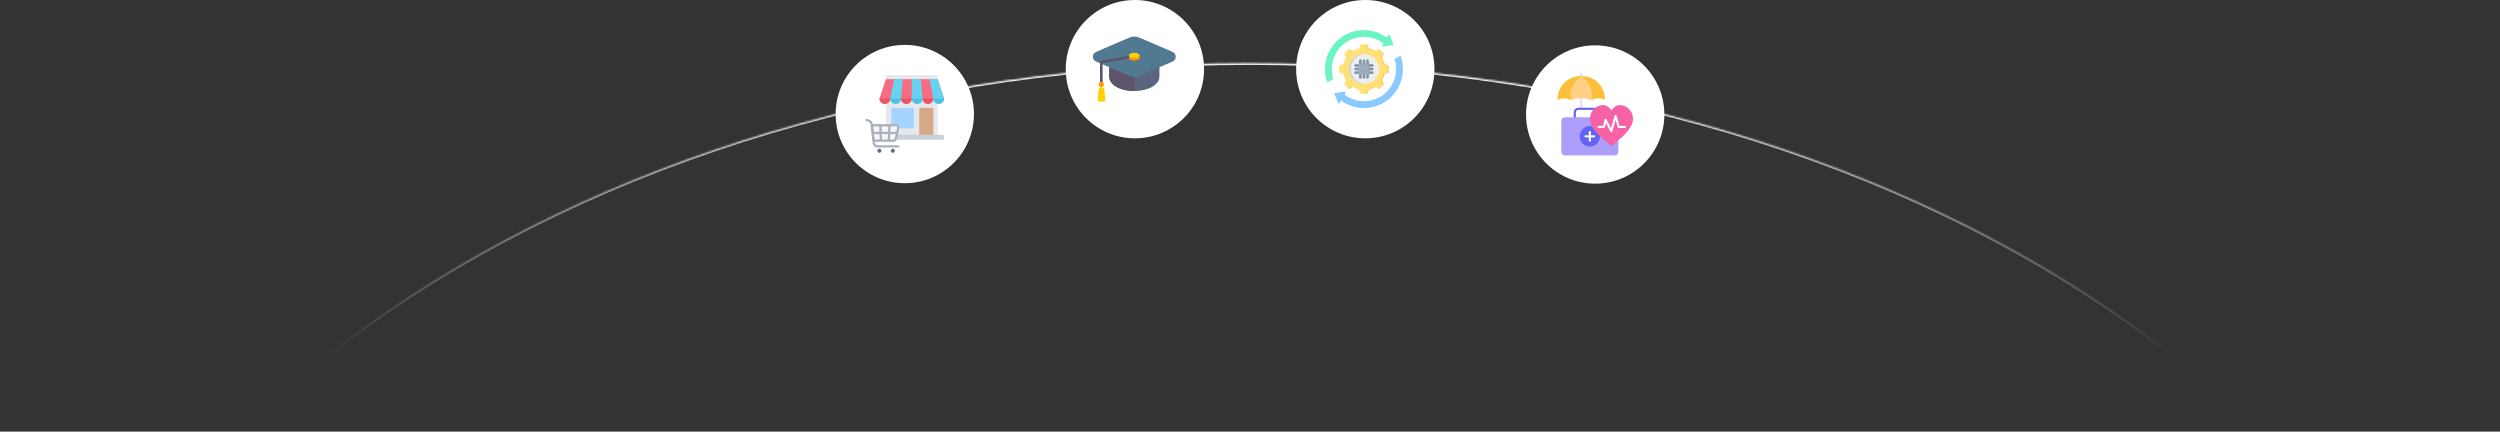 <svg xmlns="http://www.w3.org/2000/svg" width="1448" height="250" viewBox="0 0 1448 250" fill="none"><rect x="0" y="0" width="1448" height="250" fill="#333333" stroke="none"/><g clip-path="url(#clip0_5174_9380)"><mask id="path-1-inside-1_5174_9380" fill="white"><path d="M1448 556.589C1448 488.301 1429.27 420.683 1392.89 357.593C1356.5 294.504 1303.17 237.18 1235.95 188.893C1168.72 140.607 1088.9 102.304 1001.06 76.171C913.223 50.039 819.077 36.589 724 36.589C628.923 36.589 534.777 50.039 446.937 76.171C359.097 102.304 279.284 140.607 212.055 188.893C144.825 237.18 91.496 294.504 55.111 357.594C18.727 420.683 -8.3119e-06 488.302 0 556.589L724 556.589H1448Z"></path></mask><path d="M1448 556.589C1448 488.301 1429.27 420.683 1392.89 357.593C1356.5 294.504 1303.17 237.18 1235.95 188.893C1168.72 140.607 1088.9 102.304 1001.06 76.171C913.223 50.039 819.077 36.589 724 36.589C628.923 36.589 534.777 50.039 446.937 76.171C359.097 102.304 279.284 140.607 212.055 188.893C144.825 237.18 91.496 294.504 55.111 357.594C18.727 420.683 -8.3119e-06 488.302 0 556.589L724 556.589H1448Z" stroke="url(#paint0_linear_5174_9380)" stroke-width="2" mask="url(#path-1-inside-1_5174_9380)"></path><circle cx="657.336" cy="40.056" r="40.056" fill="white"></circle><g clip-path="url(#clip1_5174_9380)"><path d="M670.762 38.2H643.233C642.811 38.2 642.469 38.543 642.469 38.965V44.438C642.469 49.087 648.851 52.729 656.998 52.729C665.145 52.729 671.527 49.087 671.527 44.438V38.965C671.527 38.543 671.185 38.2 670.762 38.2Z" fill="#5D647F"></path><path d="M657.022 38.2H643.233C642.811 38.2 642.469 38.543 642.469 38.965V44.438C642.469 49.087 648.851 52.729 656.998 52.729C657.006 52.729 657.014 52.729 657.022 52.729V38.2Z" fill="#5C546A"></path><path d="M679.145 30.037L659.705 21.705C657.985 20.968 656.009 20.968 654.287 21.707L634.852 30.036C633.708 30.526 632.998 31.604 632.998 32.848C632.998 34.092 633.708 35.168 634.852 35.658L654.29 43.989C655.149 44.358 656.072 44.542 656.996 44.542C657.921 44.542 658.847 44.357 659.708 43.988L679.143 35.658C680.287 35.169 680.998 34.091 680.998 32.847C680.998 31.603 680.288 30.526 679.145 30.037Z" fill="#527992"></path><path d="M637.88 48.906C637.457 48.906 637.115 48.564 637.115 48.141V36.55C637.115 35.804 637.648 35.17 638.383 35.043L653.808 32.36C654.224 32.288 654.619 32.566 654.692 32.982C654.764 33.398 654.486 33.794 654.069 33.867L638.645 36.55V48.141C638.645 48.564 638.303 48.906 637.88 48.906Z" fill="#5C546A"></path><path d="M637.88 50.436C638.725 50.436 639.409 49.751 639.409 48.906C639.409 48.062 638.725 47.377 637.88 47.377C637.035 47.377 636.351 48.062 636.351 48.906C636.351 49.751 637.035 50.436 637.88 50.436Z" fill="#FF9600"></path><path d="M653.938 32.083V33.612C653.938 34.457 655.308 35.142 656.997 35.142C658.687 35.142 660.056 34.457 660.056 33.612V32.083H653.938Z" fill="#FF9600"></path><path d="M656.997 33.612C658.687 33.612 660.056 32.928 660.056 32.083C660.056 31.238 658.687 30.554 656.997 30.554C655.308 30.554 653.938 31.238 653.938 32.083C653.938 32.928 655.308 33.612 656.997 33.612Z" fill="#FFD200"></path><path d="M636.309 51.959L635.759 58.013C635.718 58.461 636.071 58.847 636.521 58.847H639.434C639.884 58.847 640.236 58.461 640.196 58.013L639.645 51.959C639.567 51.096 638.843 50.435 637.977 50.435C637.111 50.436 636.388 51.096 636.309 51.959Z" fill="#FFD200"></path></g><circle cx="790.789" cy="40.056" r="40.056" fill="white"></circle><path fill-rule="evenodd" clip-rule="evenodd" d="M792.846 28.065C794.11 28.366 795.317 28.866 796.422 29.547L798.745 28.516L801.482 31.253L800.452 33.577C801.133 34.682 801.633 35.888 801.934 37.152L804.304 38.065V41.937L801.934 42.85C801.633 44.112 801.133 45.319 800.452 46.424L801.482 48.747L798.745 51.486L796.422 50.454C795.317 51.135 794.11 51.636 792.846 51.937L791.934 54.306H788.061L787.149 51.935C785.886 51.635 784.68 51.135 783.575 50.454L781.252 51.486L778.513 48.747L779.545 46.425C778.864 45.319 778.362 44.112 778.061 42.85L775.692 41.937V38.065L778.061 37.152C778.362 35.888 778.864 34.682 779.545 33.577L778.513 31.253L781.252 28.516L783.573 29.547C784.68 28.866 785.886 28.366 787.149 28.065L788.061 25.694H791.934L792.846 28.065Z" fill="#FFE177"></path><path fill-rule="evenodd" clip-rule="evenodd" d="M797.965 28.863L798.745 28.516L801.482 31.253L800.452 33.577C801.133 34.682 801.633 35.888 801.934 37.152L804.304 38.065V41.937L801.934 42.85C801.633 44.112 801.133 45.319 800.452 46.424L801.482 48.747L798.745 51.486L797.965 51.14L800.357 48.747L799.325 46.424C800.006 45.319 800.506 44.112 800.807 42.85L803.177 41.937V38.065L800.807 37.152C800.506 35.888 800.006 34.682 799.325 33.577L800.357 31.253L797.965 28.863ZM780.905 28.863L781.252 28.516L783.573 29.547C783.409 29.638 783.247 29.733 783.088 29.832L780.905 28.863ZM792.846 28.065C794.11 28.366 795.317 28.866 796.422 29.547L795.782 29.832C794.676 29.151 792.983 28.366 791.719 28.065L790.807 25.694H791.934L792.846 28.065ZM783.575 50.454L781.252 51.486L780.905 51.14L783.088 50.17C783.247 50.268 783.409 50.362 783.575 50.454ZM796.422 50.454C795.317 51.135 794.11 51.636 792.846 51.937L791.934 54.306H790.807L791.719 51.937C792.983 51.636 794.676 50.851 795.783 50.17L796.422 50.454Z" fill="#FFD064"></path><path fill-rule="evenodd" clip-rule="evenodd" d="M789.997 31.317C794.793 31.317 798.68 35.205 798.68 40.001C798.68 44.795 794.793 48.682 789.997 48.682C785.203 48.682 781.315 44.795 781.315 40.001C781.315 35.205 785.203 31.317 789.997 31.317Z" fill="#ECEFF1"></path><path fill-rule="evenodd" clip-rule="evenodd" d="M789.997 31.317C790.194 31.317 790.39 31.324 790.586 31.339C786.065 31.64 782.49 35.402 782.49 40.001C782.49 44.597 786.065 48.359 790.586 48.663C790.39 48.675 790.194 48.682 789.997 48.682C785.203 48.682 781.315 44.795 781.315 40.001C781.315 35.205 785.203 31.317 789.997 31.317Z" fill="#D1D1D6"></path><path fill-rule="evenodd" clip-rule="evenodd" d="M807.032 25.506C807.085 25.64 807.075 25.791 807.002 25.916C806.93 26.041 806.805 26.126 806.662 26.146C805.431 26.324 802.583 26.736 801.087 26.952C800.908 26.978 800.731 26.9 800.63 26.751C800.528 26.602 800.521 26.408 800.611 26.252C800.914 25.728 801.245 25.152 801.245 25.152C800.636 24.69 799.991 24.261 799.312 23.869C790.401 18.726 779.01 21.778 773.867 30.688C771.182 35.34 770.73 40.667 772.181 45.429C772.246 45.639 772.157 45.866 771.967 45.975C771.352 46.331 770.017 47.102 769.294 47.52C769.172 47.59 769.025 47.603 768.894 47.554C768.762 47.504 768.659 47.399 768.613 47.266C766.598 41.321 767.055 34.572 770.438 28.707C776.676 17.905 790.489 14.205 801.292 20.44C801.968 20.832 802.616 21.253 803.239 21.7C803.239 21.7 803.712 20.88 804.097 20.214C804.187 20.058 804.358 19.966 804.538 19.979C804.718 19.992 804.874 20.107 804.941 20.274C805.503 21.679 806.57 24.351 807.032 25.506Z" fill="#6CF5C2"></path><path fill-rule="evenodd" clip-rule="evenodd" d="M810.704 32.481C810.826 32.411 810.972 32.399 811.104 32.448C811.235 32.497 811.338 32.602 811.384 32.735C813.4 38.68 812.943 45.43 809.557 51.294C803.322 62.094 789.508 65.797 778.705 59.559C778.029 59.169 777.378 58.748 776.759 58.299C776.759 58.299 776.282 59.125 775.896 59.795C775.805 59.951 775.634 60.042 775.454 60.029C775.275 60.017 775.118 59.902 775.051 59.735C774.49 58.33 773.422 55.658 772.96 54.503C772.907 54.369 772.918 54.218 772.99 54.093C773.062 53.968 773.187 53.884 773.33 53.863C774.561 53.685 777.408 53.273 778.905 53.057C779.083 53.031 779.261 53.109 779.362 53.259C779.463 53.408 779.47 53.602 779.38 53.758C779.079 54.279 778.749 54.849 778.749 54.849C779.361 55.312 780.007 55.74 780.686 56.133C789.593 61.276 800.987 58.224 806.131 49.314C808.816 44.662 809.267 39.334 807.816 34.57C807.751 34.36 807.84 34.133 808.03 34.024C808.646 33.668 809.98 32.898 810.704 32.481Z" fill="#8AC9FE"></path><path fill-rule="evenodd" clip-rule="evenodd" d="M790.751 36.789C790.751 37.204 790.414 37.542 789.998 37.542C789.583 37.542 789.245 37.204 789.245 36.789V35.129C789.245 34.713 789.583 34.376 789.998 34.376C790.414 34.376 790.751 34.713 790.751 35.129V36.789ZM792.814 36.789C792.814 37.204 792.477 37.542 792.061 37.542C791.646 37.542 791.309 37.204 791.309 36.789V35.129C791.309 34.713 791.646 34.376 792.061 34.376C792.477 34.376 792.814 34.713 792.814 35.129V36.789ZM788.688 36.789C788.688 37.204 788.351 37.542 787.935 37.542C787.52 37.542 787.182 37.204 787.182 36.789V35.129C787.182 34.713 787.52 34.376 787.935 34.376C788.351 34.376 788.688 34.713 788.688 35.129V36.789ZM793.21 40.753C792.794 40.753 792.457 40.416 792.457 40C792.457 39.585 792.794 39.247 793.21 39.247H794.87C795.285 39.247 795.623 39.585 795.623 40C795.623 40.416 795.285 40.753 794.87 40.753H793.21ZM793.21 42.816C792.794 42.816 792.457 42.479 792.457 42.063C792.457 41.648 792.794 41.31 793.21 41.31H794.87C795.285 41.31 795.623 41.648 795.623 42.063C795.623 42.479 795.285 42.816 794.87 42.816H793.21ZM793.21 38.69C792.794 38.69 792.457 38.353 792.457 37.937C792.457 37.522 792.794 37.184 793.21 37.184H794.87C795.285 37.184 795.623 37.522 795.623 37.937C795.623 38.353 795.285 38.69 794.87 38.69H793.21ZM789.245 43.212C789.245 42.796 789.583 42.459 789.998 42.459C790.414 42.459 790.751 42.796 790.751 43.212V44.872C790.751 45.287 790.414 45.624 789.998 45.624C789.583 45.624 789.245 45.287 789.245 44.872V43.212ZM787.182 43.212C787.182 42.796 787.52 42.459 787.935 42.459C788.351 42.459 788.688 42.796 788.688 43.212V44.872C788.688 45.287 788.351 45.624 787.935 45.624C787.52 45.624 787.182 45.287 787.182 44.872V43.212ZM791.309 43.212C791.309 42.796 791.646 42.459 792.061 42.459C792.477 42.459 792.814 42.796 792.814 43.212V44.872C792.814 45.287 792.477 45.624 792.061 45.624C791.646 45.624 791.309 45.287 791.309 44.872V43.212ZM786.787 39.247C787.202 39.247 787.54 39.585 787.54 40C787.54 40.416 787.202 40.753 786.787 40.753H785.127C784.711 40.753 784.374 40.416 784.374 40C784.374 39.585 784.711 39.247 785.127 39.247H786.787ZM786.787 37.184C787.202 37.184 787.54 37.522 787.54 37.937C787.54 38.353 787.202 38.69 786.787 38.69H785.127C784.711 38.69 784.374 38.353 784.374 37.937C784.374 37.522 784.711 37.184 785.127 37.184H786.787ZM786.787 41.31C787.202 41.31 787.54 41.648 787.54 42.063C787.54 42.479 787.202 42.816 786.787 42.816H785.127C784.711 42.816 784.374 42.479 784.374 42.063C784.374 41.648 784.711 41.31 785.127 41.31H786.787Z" fill="#8192A5"></path><path fill-rule="evenodd" clip-rule="evenodd" d="M792.903 36.789C792.984 36.789 793.062 36.821 793.12 36.879C793.178 36.937 793.21 37.015 793.21 37.096V42.905C793.21 42.986 793.178 43.064 793.12 43.122C793.062 43.18 792.984 43.212 792.903 43.212H787.094C787.013 43.212 786.935 43.18 786.877 43.122C786.819 43.064 786.787 42.986 786.787 42.905V37.096C786.787 37.015 786.819 36.937 786.877 36.879C786.935 36.821 787.013 36.789 787.094 36.789H792.903Z" fill="#9FACBA"></path><path fill-rule="evenodd" clip-rule="evenodd" d="M786.787 37.275V37.096C786.787 37.015 786.819 36.937 786.877 36.879C786.935 36.821 787.013 36.789 787.094 36.789H792.903C792.984 36.789 793.062 36.821 793.12 36.879C793.178 36.937 793.21 37.015 793.21 37.096V42.905C793.21 42.986 793.178 43.064 793.12 43.122C793.062 43.18 792.984 43.212 792.903 43.212H792.737V37.582C792.737 37.501 792.705 37.422 792.647 37.365C792.59 37.307 792.511 37.275 792.43 37.275H786.787Z" fill="#8D9CA8"></path><circle cx="524.056" cy="66.056" r="40.056" fill="white"></circle><path fill-rule="evenodd" clip-rule="evenodd" d="M542.531 43.5H513.687C513.382 43.5 513.134 43.748 513.134 44.053V78.407C513.134 78.711 513.382 78.96 513.687 78.96H542.531C542.836 78.96 543.084 78.711 543.084 78.407V44.053C543.084 43.748 542.836 43.5 542.531 43.5Z" fill="#E4E8EB"></path><path fill-rule="evenodd" clip-rule="evenodd" d="M513.134 45.84H525.923H530.296H543.085L546.827 57.038H540.588C540.588 58.761 539.191 60.157 537.468 60.157C535.745 60.157 534.349 58.761 534.349 57.038H530.296H528.109C528.109 58.761 526.713 60.157 524.99 60.157C523.267 60.157 521.87 58.761 521.87 57.038H515.631C515.631 58.761 514.234 60.157 512.511 60.157C510.788 60.157 509.392 58.761 509.392 57.038L513.134 45.84Z" fill="#F76C82"></path><path fill-rule="evenodd" clip-rule="evenodd" d="M532.42 78.96H540.564V63.016C540.564 62.711 540.315 62.463 540.011 62.463H532.973C532.668 62.463 532.42 62.711 532.42 63.016V78.96Z" fill="#D5A889"></path><path fill-rule="evenodd" clip-rule="evenodd" d="M546.274 80.936H509.945C509.64 80.936 509.392 80.687 509.392 80.382V78.614C509.392 78.309 509.64 78.061 509.945 78.061H546.274C546.578 78.061 546.827 78.309 546.827 78.614V80.382C546.827 80.687 546.578 80.936 546.274 80.936Z" fill="#CAD0D7"></path><path fill-rule="evenodd" clip-rule="evenodd" d="M516.794 62.463H528.76C529.064 62.463 529.313 62.711 529.313 63.016V73.786C529.313 74.091 529.064 74.339 528.76 74.339H516.794C516.49 74.339 516.241 74.091 516.241 73.786V63.016C516.241 62.711 516.49 62.463 516.794 62.463Z" fill="#A4D4FF"></path><path fill-rule="evenodd" clip-rule="evenodd" d="M521.87 57.038L522.896 45.84H517.886L515.631 57.038C515.631 58.761 517.028 60.157 518.75 60.157C520.473 60.157 521.87 58.761 521.87 57.038ZM540.588 57.038C540.588 58.761 541.984 60.157 543.707 60.157C545.43 60.157 546.827 58.761 546.827 57.038L543.085 45.84H538.333L540.588 57.038ZM528.109 57.038C528.109 58.761 529.506 60.157 531.229 60.157C532.952 60.157 534.349 58.761 534.349 57.038L533.323 45.84H530.296H528.109V57.038ZM540.588 57.038H543.085H546.827H540.588Z" fill="#66D4F1"></path><path fill-rule="evenodd" clip-rule="evenodd" d="M534.348 57.037C534.348 58.76 535.745 60.157 537.468 60.157C539.191 60.157 540.588 58.76 540.588 57.037H534.348ZM509.392 57.037C509.392 58.76 510.788 60.157 512.511 60.157C514.234 60.157 515.631 58.76 515.631 57.037H509.392ZM521.87 57.037C521.87 58.76 523.267 60.157 524.99 60.157C526.713 60.157 528.109 58.76 528.109 57.037H521.87Z" fill="#EB5463"></path><path fill-rule="evenodd" clip-rule="evenodd" d="M540.588 57.037C540.588 58.76 541.984 60.157 543.707 60.157C545.43 60.157 546.827 58.76 546.827 57.037H540.588ZM515.631 57.037C515.631 58.76 517.028 60.157 518.75 60.157C520.473 60.157 521.87 58.76 521.87 57.037H515.631ZM528.109 57.037C528.109 58.76 529.506 60.157 531.229 60.157C532.952 60.157 534.349 58.76 534.349 57.037H528.109Z" fill="#4FC0E8"></path><path fill-rule="evenodd" clip-rule="evenodd" d="M518.293 87.317C518.293 87.97 517.763 88.5 517.11 88.5C516.456 88.5 515.926 87.97 515.926 87.317C515.926 86.663 516.456 86.133 517.11 86.133C517.763 86.133 518.293 86.663 518.293 87.317ZM510.529 87.317C510.529 87.97 510 88.5 509.346 88.5C508.692 88.5 508.162 87.97 508.162 87.317C508.162 86.663 508.692 86.133 509.346 86.133C510 86.133 510.529 86.663 510.529 87.317Z" fill="#636C77"></path><path fill-rule="evenodd" clip-rule="evenodd" d="M518.875 80.336L520.323 73.738C520.428 73.102 519.998 72.54 519.192 72.54C519.192 72.54 509.062 72.54 504.97 72.54C505.287 75.353 505.79 80.079 505.949 81.488C509.665 81.488 517.619 81.48 517.619 81.48C518.251 81.48 518.729 81.072 518.875 80.336Z" fill="#F4F6F8"></path><path fill-rule="evenodd" clip-rule="evenodd" d="M518.234 80.198L519.679 73.609C519.681 73.592 519.682 73.572 519.682 73.55C519.682 73.464 519.657 73.389 519.611 73.336C519.557 73.273 519.466 73.227 519.342 73.206C519.303 73.2 519.253 73.196 519.192 73.196H505.702C505.871 74.716 506.083 76.669 506.263 78.329C506.369 79.309 506.463 80.182 506.535 80.832C511.735 80.831 517.604 80.827 517.619 80.827V80.824C517.772 80.824 517.901 80.779 517.996 80.693C518.105 80.593 518.188 80.431 518.231 80.21L518.234 80.198ZM520.963 73.876L519.516 80.474C519.414 80.976 519.191 81.376 518.878 81.662C518.536 81.973 518.105 82.137 517.619 82.137V82.134C517.588 82.134 508.048 82.144 505.949 82.144V82.143C505.619 82.144 505.335 81.895 505.298 81.56C505.239 81.039 505.111 79.855 504.96 78.468C504.759 76.604 504.515 74.36 504.323 72.654C504.317 72.617 504.313 72.579 504.313 72.54C504.313 72.178 504.607 71.884 504.97 71.884H519.192C519.311 71.884 519.431 71.894 519.552 71.914C519.996 71.987 520.351 72.192 520.6 72.48C520.858 72.776 520.994 73.15 520.994 73.55C520.994 73.627 520.988 73.711 520.975 73.799C520.973 73.825 520.969 73.851 520.963 73.876Z" fill="#A9B0BB"></path><path fill-rule="evenodd" clip-rule="evenodd" d="M501.643 70.143C501.296 70.041 501.098 69.677 501.2 69.331C501.302 68.984 501.665 68.785 502.012 68.887L503.417 69.304C504.009 69.48 504.509 69.812 504.878 70.254C505.248 70.697 505.486 71.249 505.553 71.863L506.734 82.641C506.782 83.075 506.985 83.453 507.286 83.722C507.585 83.99 507.984 84.152 508.423 84.152H520.289C520.651 84.152 520.945 84.445 520.945 84.808C520.945 85.17 520.651 85.464 520.289 85.464H508.423C507.655 85.464 506.949 85.176 506.414 84.696C505.879 84.216 505.516 83.546 505.432 82.78L504.251 72.001C504.213 71.653 504.08 71.342 503.873 71.095C503.666 70.847 503.384 70.66 503.048 70.56L501.643 70.143Z" fill="#A9B0BB"></path><path fill-rule="evenodd" clip-rule="evenodd" d="M509.57 81.508L509.433 77.67H505.462V76.357H509.386L509.25 72.565L510.557 72.519L510.695 76.357H514.366L514.504 72.519L515.812 72.565L515.676 76.357H519.599V77.67H515.628L515.491 81.508L514.183 81.462L514.319 77.67H510.742L510.878 81.462L509.57 81.508Z" fill="#A9B0BB"></path><circle cx="923.935" cy="66.315" r="40.056" fill="white"></circle><g clip-path="url(#clip2_5174_9380)"><path d="M915.818 63.639C915.478 63.639 915.202 63.363 915.202 63.023V42.615C915.202 42.276 915.478 42 915.818 42C916.157 42 916.433 42.276 916.433 42.615V63.023C916.433 63.363 916.157 63.639 915.818 63.639Z" fill="#DFDEF9"></path><path d="M921.88 57.953L915.817 43.998L915.89 43.997C923.621 43.89 929.857 50.266 929.539 57.953C927.179 56.62 924.298 56.609 921.929 57.926L921.88 57.953Z" fill="#FDBF38"></path><path d="M909.835 57.953L915.887 43.998L915.814 43.997C908.083 43.89 901.848 50.266 902.166 57.953L902.176 57.948C904.551 56.619 907.451 56.621 909.825 57.953H909.835Z" fill="#FDBF38"></path><path d="M909.835 57.953C908.959 52.55 911.279 47.127 915.799 44.011L915.818 43.998L915.892 44.048C920.42 47.142 922.752 52.556 921.88 57.953C918.004 56.564 913.768 56.558 909.887 57.934L909.835 57.953Z" fill="#FFD085"></path><path d="M929.575 69.561H912.11C911.77 69.561 911.494 69.286 911.494 68.946V65.075C911.494 63.605 912.69 62.408 914.161 62.408H927.524C928.994 62.408 930.191 63.605 930.191 65.075V68.946C930.191 69.286 929.915 69.561 929.575 69.561ZM912.725 68.331H928.96V65.075C928.96 64.283 928.316 63.639 927.524 63.639H914.161C913.369 63.639 912.725 64.283 912.725 65.075V68.331Z" fill="#6262F4"></path><path d="M935.321 90H906.364C905.231 90 904.312 89.081 904.312 87.948V69.956C904.312 68.823 905.231 67.904 906.364 67.904H935.321C936.454 67.904 937.372 68.823 937.372 69.956V87.948C937.372 89.081 936.454 90 935.321 90Z" fill="#AC9EF9"></path><path d="M920.842 84.836C924.086 84.836 926.716 82.202 926.716 78.953C926.716 75.704 924.086 73.069 920.842 73.069C917.598 73.069 914.968 75.704 914.968 78.953C914.968 82.202 917.598 84.836 920.842 84.836Z" fill="#6262F4"></path><path d="M923.337 78.338H921.457V76.454C921.457 76.115 921.182 75.839 920.842 75.839C920.502 75.839 920.227 76.115 920.227 76.454V78.338H918.347C918.007 78.338 917.731 78.613 917.731 78.953C917.731 79.293 918.007 79.569 918.347 79.569H920.227V81.452C920.227 81.792 920.502 82.068 920.842 82.068C921.182 82.068 921.457 81.792 921.457 81.452V79.569H923.337C923.677 79.569 923.952 79.293 923.952 78.953C923.952 78.613 923.677 78.338 923.337 78.338Z" fill="white"></path><path d="M940.633 61.317C935.629 59.488 933.352 64.034 933.352 64.034C933.352 64.034 931.073 59.486 926.07 61.312C921.781 62.877 919.749 67.664 921.476 71.812C923.303 76.735 929.444 81.2 933.359 84.641C937.271 81.203 943.41 76.741 945.234 71.819C946.957 67.672 944.922 62.884 940.633 61.317Z" fill="#F761A6"></path><path d="M932.707 76.329L930.172 71.206L929.567 73.674C929.5 73.949 929.253 74.142 928.97 74.142H925.87C925.53 74.142 925.255 73.867 925.255 73.527C925.255 73.187 925.53 72.912 925.87 72.912H928.487L929.378 69.275C929.493 68.73 930.297 68.641 930.527 69.149L933.095 74.339L935.14 66.942C935.359 66.312 936.245 66.516 936.326 66.939L938.011 72.912H941.177C941.517 72.912 941.793 73.187 941.793 73.527C941.793 73.867 941.517 74.143 941.177 74.143H937.545C937.269 74.143 937.027 73.959 936.953 73.694L935.739 69.393L933.851 76.221C933.779 76.486 933.354 77.035 932.707 76.329Z" fill="white"></path></g></g><defs><linearGradient id="paint0_linear_5174_9380" x1="724" y1="36.589" x2="724" y2="206.089" gradientUnits="userSpaceOnUse"><stop stop-color="white"></stop><stop offset="1" stop-color="white" stop-opacity="0"></stop></linearGradient><clipPath id="clip0_5174_9380"><rect width="1448" height="250" fill="white"></rect></clipPath><clipPath id="clip1_5174_9380"><rect width="48" height="48" fill="white" transform="translate(632.998 16)"></rect></clipPath><clipPath id="clip2_5174_9380"><rect width="48" height="48" fill="white" transform="translate(900 42)"></rect></clipPath></defs></svg>